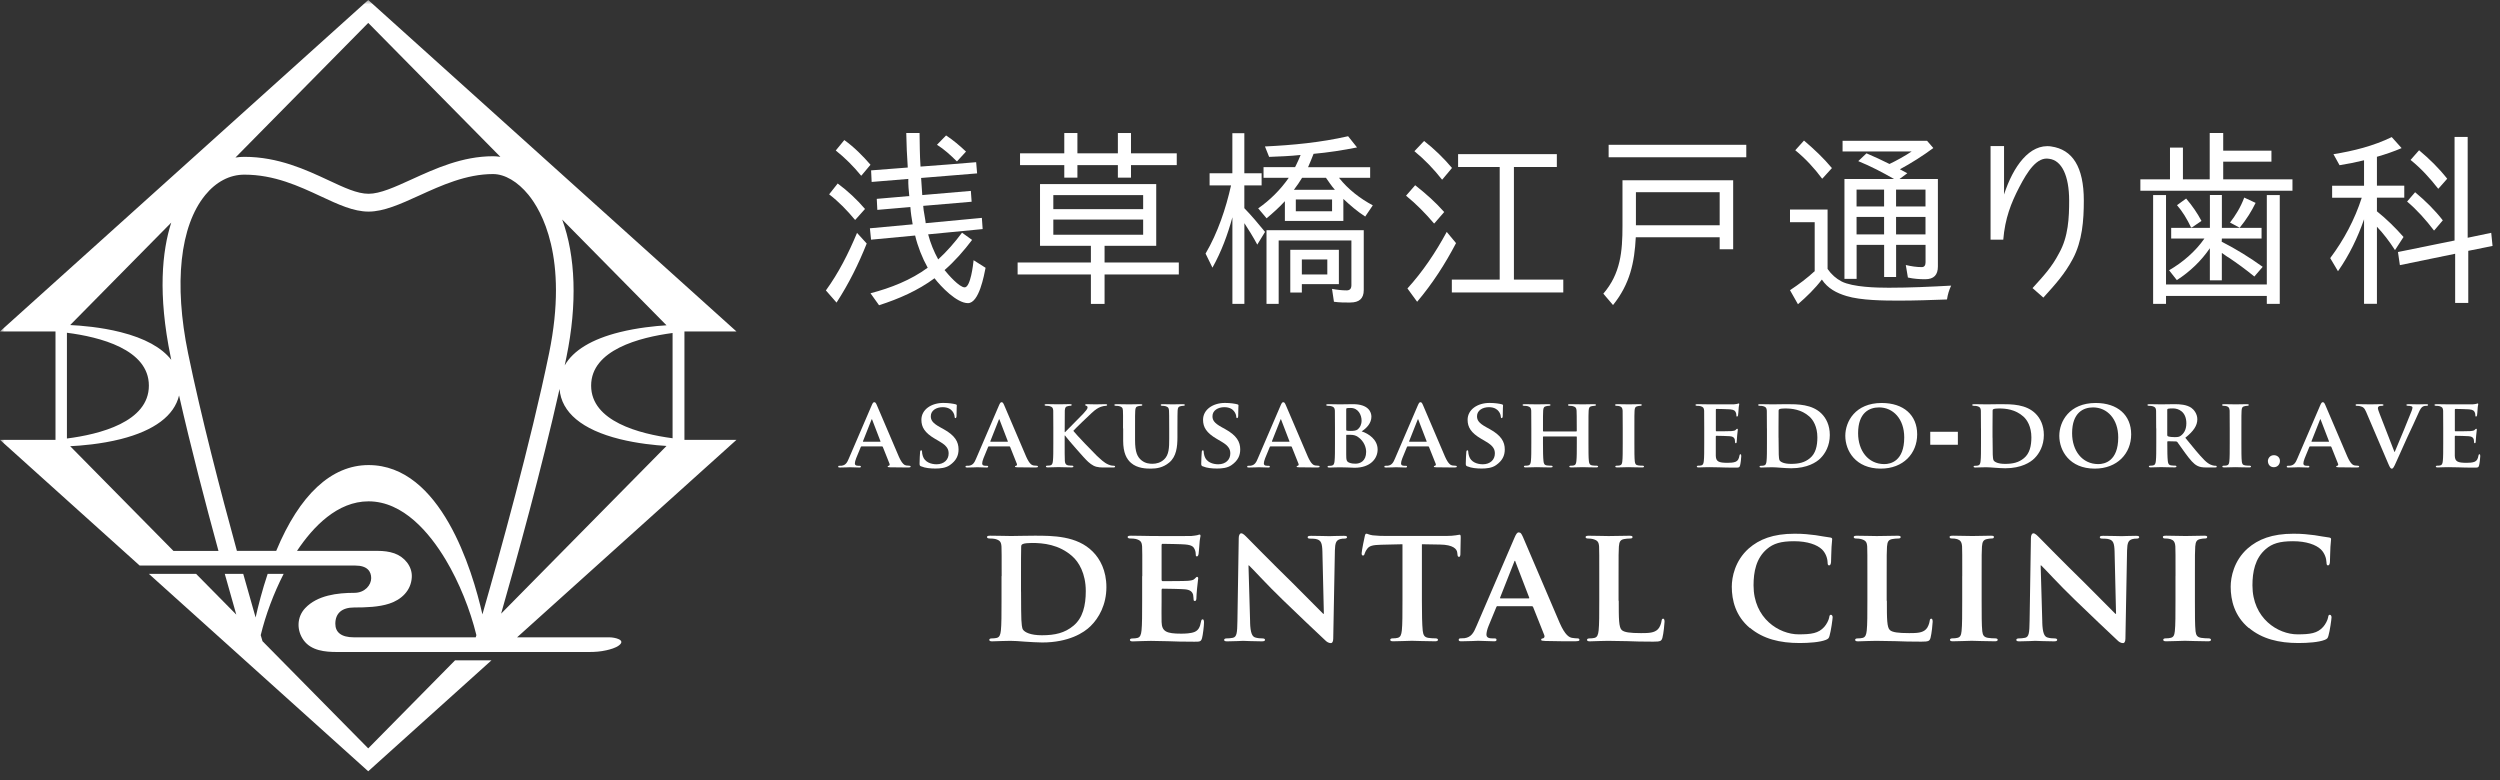 <svg width="282" height="88" viewBox="0 0 282 88" fill="none" xmlns="http://www.w3.org/2000/svg">
<rect x="0" y="0" width="282" height="88" fill="#333333" stroke="none"/>
<mask id="mask0_8819_2488" style="mask-type:alpha" maskUnits="userSpaceOnUse" x="0" y="0" width="282" height="88">
<rect width="282" height="88" fill="#D9D9D9"/>
</mask>
<g mask="url(#mask0_8819_2488)">
<path d="M96.672 26.268L97.765 27.469C96.842 29.785 95.754 31.986 94.362 34.132L93.16 32.76C94.594 30.79 95.708 28.583 96.672 26.273V26.268ZM93.526 21.92L94.491 20.698C95.625 21.534 96.651 22.498 97.574 23.571L96.481 24.793H96.44C95.563 23.741 94.62 22.756 93.526 21.92ZM94.274 16.975L95.238 15.799C96.373 16.614 97.317 17.578 98.193 18.584L97.167 19.806H97.126C96.27 18.754 95.326 17.816 94.279 16.98L94.274 16.975ZM105.82 29.269C106.805 28.372 107.682 27.361 108.517 26.247L109.652 27.062C108.728 28.284 107.702 29.46 106.547 30.465C106.975 31.002 108.218 32.414 108.816 32.414C109.481 32.414 109.78 29.8 109.822 29.351L111.173 30.207C111.003 31.043 110.446 34.194 109.182 34.194C107.919 34.194 106.14 32.332 105.413 31.388C103.525 32.781 101.406 33.704 99.157 34.431L98.193 33.08C100.483 32.481 102.736 31.6 104.66 30.187H104.639C104.02 29.073 103.525 27.809 103.226 26.567L98.255 27.036L98.126 25.752L102.989 25.303H102.948C102.839 24.659 102.731 23.999 102.69 23.354L98.962 23.674L98.9 22.431L102.607 22.111H102.566C102.504 21.492 102.437 20.827 102.458 20.183L98.322 20.523L98.26 19.218L102.396 18.898C102.308 17.594 102.246 16.305 102.226 15H103.726C103.747 16.263 103.747 17.527 103.835 18.79C105.933 18.641 108.012 18.471 110.11 18.295L110.219 19.559L103.902 20.074L104.031 22.003L109.512 21.534L109.6 22.756L104.098 23.225H104.139C104.16 23.545 104.201 23.844 104.268 24.189C104.309 24.509 104.397 24.855 104.417 25.174L110.755 24.576L110.843 25.84L104.675 26.438H104.696C104.954 27.423 105.34 28.366 105.83 29.264L105.82 29.269ZM105.691 16.33L106.717 15.278C107.511 15.794 108.259 16.434 108.966 17.099L107.96 18.192H107.919C107.233 17.506 106.506 16.841 105.691 16.33Z" fill="white"/>
<path d="M124.595 30.96V34.281H123.053V30.96H114.787V29.609H123.053V27.727H117.314V20.765H130.422V27.727H124.595V29.609H132.97V30.96H124.595ZM126.096 17.295V15.005H127.576V17.295H132.738V18.625H127.576V20.038H126.096V18.625H121.532V20.038H120.052V18.625H115.06V17.295H120.052V15.005H121.532V17.295H126.096ZM118.815 22.008V23.591H128.948V22.008H118.815ZM118.815 24.767V26.479H128.948V24.767H118.815Z" fill="white"/>
<path d="M136.762 30.187L135.988 28.604C137.36 26.267 138.278 23.529 138.861 20.915H136.442V19.543H139.01V15.026H140.361V19.543H142.31V20.915H140.361V23.483C141.197 24.339 141.944 25.241 142.697 26.159L141.821 27.593C141.351 26.716 140.856 25.922 140.366 25.174V34.276H139.015V24.509C138.479 26.479 137.773 28.387 136.767 30.187H136.762ZM142.867 24.617L141.924 23.503C143.254 22.58 144.451 21.384 145.374 20.054H142.527V18.852H146.085L146.194 18.636C146.384 18.249 146.56 17.862 146.709 17.48C145.533 17.609 144.332 17.651 143.156 17.697L142.687 16.521C145.838 16.372 148.963 16.073 152.067 15.366L153.073 16.63C151.464 16.949 149.819 17.207 148.127 17.357H148.169C147.978 17.872 147.761 18.362 147.55 18.857H154.553V20.059H151.041C152.067 21.363 153.418 22.395 154.852 23.163L153.996 24.427C153.098 23.849 152.304 23.163 151.531 22.436V24.922H144.935V22.694C144.291 23.4 143.584 24.024 142.878 24.622L142.867 24.617ZM152.33 34.127C151.711 34.127 151.087 34.127 150.469 34.039L150.252 32.585C150.829 32.693 151.386 32.755 151.902 32.755C152.289 32.755 152.438 32.538 152.438 32.157V27.123H144.234V34.276H142.862V25.963H153.831V32.729C153.831 33.693 153.294 34.121 152.33 34.121V34.127ZM145.544 32.992V28.175H151.025V32.053H146.848V32.997H145.544V32.992ZM149.571 20.059H146.874C146.637 20.466 146.276 20.982 145.951 21.41H150.577C150.211 21.003 149.891 20.513 149.571 20.059ZM150.257 23.828V22.498H146.168V23.828H150.257ZM149.721 29.269H146.848V30.96H149.721V29.269Z" fill="white"/>
<path d="M158.605 22.07L159.631 20.894C160.807 21.817 161.9 22.782 162.906 23.916L161.792 25.2H161.75C160.786 24.066 159.76 23.014 158.6 22.075L158.605 22.07ZM163.189 26.159L164.241 27.423C163.019 29.759 161.606 31.966 159.853 34.039L158.759 32.538C160.492 30.63 161.931 28.49 163.194 26.154L163.189 26.159ZM159.543 17.058L160.637 15.902C161.792 16.805 162.844 17.831 163.787 18.945L162.694 20.25H162.653C161.73 19.074 160.704 18.001 159.548 17.058H159.543ZM163.767 31.538H169.166V18.837H164.473V17.383H175.612V18.837H170.77V31.538H176.339V32.992H163.767V31.538Z" fill="white"/>
<path d="M184.517 26.763C184.367 29.609 183.872 32.012 181.949 34.41L180.855 33.126C182.805 30.857 183.016 28.372 183.016 25.479V20.337H195.501V28.114H193.979V26.763H184.512H184.517ZM181.454 16.33H196.981V17.743H181.454V16.33ZM193.979 21.683H184.532V25.412H193.979V21.683Z" fill="white"/>
<path d="M207.729 31.749C209.013 32.394 211.669 32.456 213.04 32.456C215.376 32.456 217.733 32.347 220.09 32.218C219.853 32.714 219.703 33.224 219.62 33.781C217.821 33.843 216.021 33.91 214.201 33.91C212.509 33.91 209.915 33.889 208.291 33.394C207.157 33.054 206.172 32.538 205.506 31.533C204.733 32.559 203.774 33.482 202.809 34.317L201.912 32.734C202.918 32.069 203.861 31.363 204.717 30.568H204.697V25.066H201.912V23.633H206.151V30.336C206.579 30.96 207.115 31.43 207.734 31.749H207.729ZM202.505 16.949L203.49 15.856C204.625 16.82 205.697 17.826 206.641 18.96L205.568 20.141H205.527C204.65 18.96 203.665 17.893 202.505 16.949ZM209.616 18.172L210.539 17.295C211.416 17.661 212.272 18.068 213.133 18.496C213.907 18.13 214.912 17.573 215.639 17.083H207.842V15.882H217.372L218.079 16.697C216.903 17.573 215.614 18.388 214.309 19.095C214.587 19.244 214.887 19.394 215.144 19.543L214.268 20.188H218.594V30.063C218.594 31.007 218.146 31.497 217.161 31.497C216.542 31.497 215.877 31.455 215.211 31.306L214.974 29.893C215.598 30.042 216.196 30.13 216.774 30.13C217.094 30.13 217.202 29.893 217.202 29.573V27.624H213.881V31.244H212.53V27.624H209.426V31.455H208.054V20.188H213.644C212.339 19.44 211.029 18.754 209.616 18.177V18.172ZM209.42 21.384V23.292H212.525V21.384H209.42ZM209.42 24.468V26.438H212.525V24.468H209.42ZM217.197 23.292V21.384H213.876V23.292H217.197ZM217.197 26.438V24.468H213.876V26.438H217.197Z" fill="white"/>
<path d="M231.373 16.521C233.771 16.862 235.055 18.811 235.055 22.627C235.055 24.855 234.885 27.191 233.812 29.202C232.889 30.934 231.842 32.074 230.491 33.569L229.269 32.497C230.512 31.125 231.43 30.161 232.265 28.557C233.317 26.695 233.4 24.53 233.4 22.627C233.4 19.822 232.564 18.089 231.151 17.913C229.78 17.656 228.712 19.306 227.768 21.126C226.845 22.905 226.165 24.638 225.969 27.036H224.535V16.475H226.056V21.936C227.083 18.785 228.929 16.176 231.368 16.516L231.373 16.521Z" fill="white"/>
<path d="M250.773 20.229H258.59V21.513H241.434V20.229H244.775V16.65H246.235V20.229H249.256V15.005H250.778V16.996H256.218V18.238H250.778V20.229H250.773ZM257.157 34.276H255.697V33.379H244.327V34.276H242.872V22.003H244.327V32.09H255.697V22.003H257.157V34.276ZM245.549 31.6L244.672 30.486C246.193 29.609 247.647 28.366 248.658 26.907H244.909V25.705H249.277V21.998H250.628V25.705H255.104V26.907H250.628L250.607 27.253H250.587C252.258 28.108 253.779 29.052 255.233 30.099L254.289 31.192C253.325 30.398 252.32 29.671 251.396 29.052C251.288 28.99 251.139 28.903 251.03 28.815L250.664 28.557H250.685C250.685 28.557 250.664 28.537 250.644 28.537C250.623 28.537 250.664 28.557 250.623 28.537V31.62H249.272V28C248.308 29.413 247.044 30.635 245.544 31.6H245.549ZM245.569 23.142L246.596 22.395C247.343 23.271 247.88 24.086 248.328 24.922L247.256 25.649H247.147C246.699 24.705 246.183 23.849 245.564 23.142H245.569ZM253.15 22.287L254.434 22.885C253.985 23.808 253.408 24.746 252.634 25.69L251.561 25.112H251.541C252.185 24.277 252.742 23.38 253.15 22.287Z" fill="white"/>
<path d="M263.724 30.594L262.848 29.114C264.39 27.057 265.612 24.767 266.406 22.302H263.064V20.951H266.664V18.079C265.808 18.295 264.864 18.486 263.9 18.636L263.214 17.393C265.483 17.027 267.71 16.47 269.789 15.464L270.903 16.707C270.005 17.094 269.062 17.413 268.097 17.692H268.118V20.946H271.202V22.297H268.118V23.818H268.097C269.19 24.695 270.196 25.68 271.119 26.732L270.155 28.212C269.51 27.206 268.85 26.35 268.118 25.577V34.271H266.664V24.741C265.957 26.778 265.013 28.748 263.729 30.589L263.724 30.594ZM278.421 28.305V34.173H276.941V28.624L270.707 29.908L270.49 28.428L276.895 27.124H276.874V15.449H278.354V26.819L281.01 26.262L281.159 27.742L278.395 28.299H278.416L278.421 28.305ZM271.521 22.735L272.424 21.683C273.579 22.648 274.631 23.674 275.549 24.855L274.584 25.989H274.543C273.646 24.808 272.661 23.7 271.521 22.735ZM271.908 18.043L272.872 16.949C274.048 17.934 275.1 18.96 276.044 20.162L275.059 21.276H275.018C274.095 20.095 273.089 18.986 271.913 18.043H271.908Z" fill="white"/>
<path d="M97.182 50.36C97.125 50.36 97.115 50.37 97.094 50.427L96.573 51.696C96.475 51.928 96.429 52.165 96.429 52.273C96.429 52.438 96.517 52.541 96.816 52.541H96.96C97.084 52.541 97.105 52.588 97.105 52.639C97.105 52.717 97.048 52.737 96.95 52.737C96.63 52.737 96.171 52.706 95.862 52.706C95.764 52.706 95.238 52.737 94.727 52.737C94.604 52.737 94.547 52.717 94.547 52.639C94.547 52.583 94.578 52.541 94.66 52.541C94.748 52.541 94.861 52.531 94.949 52.531C95.393 52.464 95.563 52.175 95.759 51.696L98.317 45.745C98.43 45.477 98.507 45.368 98.605 45.368C98.75 45.368 98.796 45.456 98.894 45.667C99.126 46.188 100.761 50.061 101.385 51.495C101.761 52.35 102.04 52.474 102.22 52.505C102.365 52.526 102.478 52.536 102.586 52.536C102.674 52.536 102.72 52.567 102.72 52.634C102.72 52.712 102.664 52.732 102.298 52.732C101.952 52.732 101.24 52.732 100.42 52.712C100.24 52.701 100.132 52.701 100.132 52.634C100.132 52.577 100.152 52.547 100.255 52.536C100.322 52.526 100.39 52.438 100.343 52.325L99.585 50.422C99.564 50.365 99.528 50.355 99.487 50.355H97.187L97.182 50.36ZM99.27 49.834C99.317 49.834 99.327 49.813 99.317 49.777L98.394 47.374C98.383 47.338 98.373 47.287 98.347 47.287C98.317 47.287 98.301 47.343 98.291 47.374L97.347 49.762C97.326 49.808 97.347 49.829 97.378 49.829H99.27V49.834Z" fill="white"/>
<path d="M103.917 52.614C103.763 52.547 103.727 52.505 103.727 52.294C103.727 51.783 103.773 51.195 103.783 51.035C103.783 50.891 103.83 50.793 103.907 50.793C103.995 50.793 104.005 50.881 104.005 50.948C104.005 51.072 104.036 51.268 104.093 51.438C104.304 52.139 105.036 52.371 105.65 52.371C106.496 52.371 107.006 51.835 107.006 51.17C107.006 50.757 106.908 50.344 106.037 49.834L105.47 49.499C104.314 48.823 103.933 48.189 103.933 47.354C103.933 46.199 105.047 45.451 106.403 45.451C107.037 45.451 107.537 45.538 107.795 45.605C107.883 45.626 107.929 45.662 107.929 45.729C107.929 45.853 107.898 46.116 107.898 46.864C107.898 47.065 107.852 47.163 107.775 47.163C107.708 47.163 107.677 47.106 107.677 46.998C107.677 46.91 107.63 46.621 107.419 46.374C107.274 46.193 106.965 45.93 106.331 45.93C105.629 45.93 104.995 46.297 104.995 46.941C104.995 47.364 105.15 47.699 106.032 48.184L106.434 48.406C107.723 49.117 108.125 49.839 108.125 50.695C108.125 51.397 107.857 51.964 107.146 52.464C106.676 52.799 106.032 52.851 105.511 52.851C104.944 52.851 104.345 52.794 103.923 52.608L103.917 52.614Z" fill="white"/>
<path d="M111.543 50.36C111.487 50.36 111.476 50.37 111.456 50.427L110.935 51.696C110.837 51.928 110.79 52.165 110.79 52.273C110.79 52.438 110.878 52.541 111.177 52.541H111.322C111.445 52.541 111.466 52.588 111.466 52.639C111.466 52.717 111.409 52.737 111.311 52.737C110.992 52.737 110.533 52.706 110.223 52.706C110.125 52.706 109.599 52.737 109.089 52.737C108.965 52.737 108.908 52.717 108.908 52.639C108.908 52.583 108.939 52.541 109.022 52.541C109.109 52.541 109.223 52.531 109.31 52.531C109.754 52.464 109.924 52.175 110.12 51.696L112.678 45.745C112.791 45.477 112.869 45.368 112.967 45.368C113.111 45.368 113.157 45.456 113.255 45.667C113.487 46.188 115.122 50.061 115.746 51.495C116.123 52.35 116.401 52.474 116.581 52.505C116.726 52.526 116.839 52.536 116.948 52.536C117.035 52.536 117.082 52.567 117.082 52.634C117.082 52.712 117.025 52.732 116.659 52.732C116.313 52.732 115.602 52.732 114.782 52.712C114.601 52.701 114.493 52.701 114.493 52.634C114.493 52.577 114.514 52.547 114.617 52.536C114.684 52.526 114.751 52.438 114.704 52.325L113.946 50.422C113.926 50.365 113.89 50.355 113.848 50.355H111.548L111.543 50.36ZM113.637 49.834C113.683 49.834 113.694 49.813 113.683 49.777L112.76 47.374C112.75 47.338 112.74 47.287 112.714 47.287C112.683 47.287 112.667 47.343 112.657 47.374L111.713 49.762C111.693 49.808 111.713 49.829 111.744 49.829H113.637V49.834Z" fill="white"/>
<path d="M120.094 48.746H120.14C120.476 48.39 121.899 46.987 122.188 46.668C122.466 46.358 122.677 46.131 122.677 45.966C122.677 45.868 122.631 45.801 122.543 45.776C122.456 45.75 122.409 45.729 122.409 45.678C122.409 45.611 122.466 45.59 122.564 45.59C122.775 45.59 123.307 45.611 123.575 45.611C123.874 45.611 124.42 45.59 124.72 45.59C124.818 45.59 124.885 45.611 124.885 45.678C124.885 45.745 124.828 45.776 124.74 45.776C124.596 45.776 124.353 45.822 124.173 45.889C123.864 46.002 123.549 46.199 123.136 46.59C122.827 46.879 121.368 48.256 121.069 48.602C121.414 49.045 123.338 51.046 123.714 51.402C124.147 51.788 124.524 52.201 125.05 52.412C125.338 52.536 125.539 52.536 125.648 52.536C125.725 52.536 125.782 52.583 125.782 52.634C125.782 52.701 125.725 52.732 125.55 52.732H124.694C124.405 52.732 124.224 52.732 124.018 52.712C123.497 52.665 123.172 52.469 122.75 52.098C122.327 51.732 120.45 49.55 120.238 49.262L120.14 49.127H120.094V49.984C120.094 50.85 120.094 51.598 120.115 52.005C120.135 52.273 120.228 52.449 120.47 52.495C120.604 52.516 120.826 52.526 120.95 52.526C121.027 52.526 121.084 52.583 121.084 52.624C121.084 52.691 121.007 52.722 120.893 52.722C120.347 52.722 119.645 52.691 119.403 52.691C119.181 52.691 118.557 52.722 118.17 52.722C118.047 52.722 117.98 52.691 117.98 52.624C117.98 52.577 118.011 52.526 118.134 52.526C118.279 52.526 118.392 52.516 118.48 52.495C118.681 52.449 118.738 52.273 118.769 51.995C118.815 51.593 118.815 50.85 118.815 49.984V48.318C118.815 46.884 118.815 46.616 118.805 46.317C118.784 45.997 118.691 45.894 118.382 45.807C118.305 45.786 118.139 45.77 117.995 45.77C117.897 45.77 117.83 45.739 117.83 45.672C117.83 45.605 117.907 45.585 118.052 45.585C118.562 45.585 119.186 45.605 119.418 45.605C119.65 45.605 120.352 45.585 120.677 45.585C120.821 45.585 120.888 45.605 120.888 45.672C120.888 45.739 120.831 45.77 120.754 45.77C120.656 45.77 120.599 45.781 120.476 45.807C120.207 45.853 120.13 45.982 120.109 46.317C120.099 46.616 120.099 46.884 120.099 48.318V48.741L120.094 48.746Z" fill="white"/>
<path d="M126.678 48.323C126.678 46.889 126.688 46.621 126.667 46.322C126.647 45.987 126.554 45.899 126.245 45.812C126.167 45.791 126.002 45.776 125.868 45.776C125.755 45.776 125.703 45.745 125.703 45.678C125.703 45.611 125.77 45.59 125.915 45.59C126.435 45.59 127.095 45.611 127.384 45.611C127.627 45.611 128.287 45.59 128.642 45.59C128.787 45.59 128.854 45.611 128.854 45.678C128.854 45.745 128.797 45.776 128.699 45.776C128.586 45.776 128.534 45.786 128.41 45.812C128.153 45.858 128.075 45.987 128.055 46.322C128.034 46.621 128.034 46.889 128.034 48.323V49.648C128.034 51.025 128.302 51.562 128.777 51.938C129.21 52.283 129.679 52.314 130.009 52.314C130.432 52.314 130.932 52.191 131.319 51.814C131.865 51.304 131.886 50.479 131.886 49.514V48.323C131.886 46.889 131.876 46.621 131.865 46.322C131.845 46.003 131.767 45.899 131.453 45.812C131.376 45.791 131.211 45.776 131.097 45.776C130.984 45.776 130.932 45.745 130.932 45.678C130.932 45.611 130.999 45.59 131.133 45.59C131.633 45.59 132.288 45.611 132.299 45.611C132.412 45.611 133.067 45.59 133.443 45.59C133.578 45.59 133.645 45.611 133.645 45.678C133.645 45.745 133.588 45.776 133.48 45.776C133.371 45.776 133.315 45.786 133.191 45.812C132.923 45.858 132.856 45.987 132.835 46.322C132.825 46.621 132.814 46.889 132.814 48.323V49.334C132.814 50.391 132.701 51.505 131.881 52.18C131.19 52.758 130.447 52.861 129.813 52.861C129.303 52.861 128.292 52.84 127.58 52.217C127.08 51.783 126.693 51.082 126.693 49.715V48.323H126.678Z" fill="white"/>
<path d="M135.689 52.614C135.534 52.547 135.498 52.505 135.498 52.294C135.498 51.783 135.544 51.195 135.555 51.035C135.555 50.891 135.601 50.793 135.679 50.793C135.766 50.793 135.777 50.881 135.777 50.948C135.777 51.072 135.807 51.268 135.864 51.438C136.076 52.139 136.808 52.371 137.422 52.371C138.267 52.371 138.778 51.835 138.778 51.17C138.778 50.757 138.68 50.344 137.808 49.834L137.241 49.499C136.086 48.823 135.704 48.189 135.704 47.354C135.704 46.199 136.818 45.451 138.174 45.451C138.809 45.451 139.309 45.538 139.567 45.605C139.654 45.626 139.701 45.662 139.701 45.729C139.701 45.853 139.67 46.116 139.67 46.864C139.67 47.065 139.623 47.163 139.546 47.163C139.479 47.163 139.448 47.106 139.448 46.998C139.448 46.91 139.402 46.621 139.19 46.374C139.046 46.193 138.737 45.93 138.102 45.93C137.401 45.93 136.767 46.297 136.767 46.941C136.767 47.364 136.921 47.699 137.803 48.184L138.205 48.406C139.495 49.117 139.897 49.839 139.897 50.695C139.897 51.397 139.629 51.964 138.917 52.464C138.448 52.799 137.803 52.851 137.282 52.851C136.715 52.851 136.117 52.794 135.694 52.608L135.689 52.614Z" fill="white"/>
<path d="M143.315 50.36C143.258 50.36 143.248 50.37 143.227 50.427L142.706 51.696C142.608 51.928 142.562 52.165 142.562 52.273C142.562 52.438 142.65 52.541 142.949 52.541H143.093C143.217 52.541 143.237 52.588 143.237 52.639C143.237 52.717 143.181 52.737 143.083 52.737C142.763 52.737 142.304 52.706 141.995 52.706C141.897 52.706 141.371 52.737 140.86 52.737C140.736 52.737 140.68 52.717 140.68 52.639C140.68 52.583 140.711 52.541 140.793 52.541C140.881 52.541 140.994 52.531 141.082 52.531C141.525 52.464 141.696 52.175 141.892 51.696L144.449 45.745C144.563 45.477 144.64 45.368 144.738 45.368C144.882 45.368 144.929 45.456 145.027 45.667C145.259 46.188 146.894 50.061 147.518 51.495C147.894 52.35 148.172 52.474 148.353 52.505C148.497 52.526 148.611 52.536 148.719 52.536C148.807 52.536 148.853 52.567 148.853 52.634C148.853 52.712 148.796 52.732 148.43 52.732C148.085 52.732 147.373 52.732 146.553 52.712C146.373 52.701 146.264 52.701 146.264 52.634C146.264 52.577 146.285 52.547 146.388 52.536C146.455 52.526 146.522 52.438 146.476 52.325L145.718 50.422C145.697 50.365 145.661 50.355 145.62 50.355H143.32L143.315 50.36ZM145.403 49.834C145.45 49.834 145.46 49.813 145.45 49.777L144.527 47.374C144.516 47.338 144.506 47.287 144.48 47.287C144.449 47.287 144.434 47.343 144.424 47.374L143.48 49.762C143.459 49.808 143.48 49.829 143.511 49.829H145.403V49.834Z" fill="white"/>
<path d="M150.585 48.323C150.585 46.889 150.585 46.621 150.574 46.322C150.554 46.003 150.461 45.899 150.151 45.812C150.074 45.791 149.909 45.776 149.765 45.776C149.667 45.776 149.6 45.745 149.6 45.678C149.6 45.611 149.677 45.59 149.821 45.59C150.332 45.59 150.956 45.611 151.147 45.611C151.637 45.611 152.281 45.59 152.616 45.59C154.385 45.59 154.695 46.503 154.695 47.003C154.695 47.735 154.148 48.303 153.596 48.658C154.395 48.916 155.396 49.592 155.396 50.706C155.396 51.716 154.597 52.763 152.792 52.763C152.678 52.763 152.348 52.753 152.013 52.732C151.678 52.722 151.332 52.712 151.178 52.712C151.064 52.712 150.853 52.722 150.621 52.722C150.389 52.732 150.141 52.742 149.94 52.742C149.816 52.742 149.749 52.712 149.749 52.645C149.749 52.598 149.78 52.547 149.904 52.547C150.048 52.547 150.162 52.536 150.249 52.516C150.45 52.469 150.507 52.294 150.538 52.015C150.585 51.613 150.585 50.871 150.585 50.004V48.339V48.323ZM151.853 48.478C151.853 48.555 151.884 48.566 151.92 48.576C152.008 48.596 152.152 48.607 152.374 48.607C152.694 48.607 152.972 48.576 153.142 48.442C153.4 48.241 153.586 47.895 153.586 47.441C153.586 46.807 153.209 46.018 152.364 46.018C152.23 46.018 152.044 46.018 151.941 46.039C151.874 46.049 151.853 46.095 151.853 46.193V48.473V48.478ZM151.853 51.257C151.853 51.881 151.884 52.067 152.199 52.191C152.456 52.289 152.678 52.304 152.9 52.304C153.421 52.304 154.101 52.015 154.101 50.968C154.101 50.535 153.911 49.788 153.178 49.287C152.977 49.143 152.709 49.045 152.333 49.045H151.91C151.879 49.045 151.853 49.055 151.853 49.112V51.257Z" fill="white"/>
<path d="M158.789 50.36C158.733 50.36 158.722 50.37 158.702 50.427L158.181 51.696C158.083 51.928 158.037 52.165 158.037 52.273C158.037 52.438 158.124 52.541 158.423 52.541H158.568C158.691 52.541 158.712 52.588 158.712 52.639C158.712 52.717 158.655 52.737 158.557 52.737C158.238 52.737 157.779 52.706 157.469 52.706C157.371 52.706 156.845 52.737 156.335 52.737C156.211 52.737 156.154 52.717 156.154 52.639C156.154 52.583 156.185 52.541 156.268 52.541C156.355 52.541 156.469 52.531 156.557 52.531C157 52.464 157.17 52.175 157.366 51.696L159.924 45.745C160.037 45.477 160.115 45.368 160.213 45.368C160.357 45.368 160.403 45.456 160.501 45.667C160.734 46.188 162.368 50.061 162.992 51.495C163.369 52.35 163.647 52.474 163.828 52.505C163.972 52.526 164.085 52.536 164.194 52.536C164.281 52.536 164.328 52.567 164.328 52.634C164.328 52.712 164.271 52.732 163.905 52.732C163.559 52.732 162.848 52.732 162.028 52.712C161.847 52.701 161.739 52.701 161.739 52.634C161.739 52.577 161.76 52.547 161.863 52.536C161.93 52.526 161.997 52.438 161.951 52.325L161.192 50.422C161.172 50.365 161.136 50.355 161.094 50.355H158.795L158.789 50.36ZM160.878 49.834C160.924 49.834 160.935 49.813 160.924 49.777L160.001 47.374C159.991 47.338 159.981 47.287 159.955 47.287C159.924 47.287 159.908 47.343 159.898 47.374L158.954 49.762C158.934 49.808 158.954 49.829 158.985 49.829H160.878V49.834Z" fill="white"/>
<path d="M165.531 52.614C165.376 52.547 165.34 52.505 165.34 52.294C165.34 51.783 165.386 51.195 165.397 51.035C165.397 50.891 165.443 50.793 165.52 50.793C165.608 50.793 165.618 50.881 165.618 50.948C165.618 51.072 165.649 51.268 165.706 51.438C165.917 52.139 166.65 52.371 167.263 52.371C168.109 52.371 168.62 51.835 168.62 51.17C168.62 50.757 168.522 50.344 167.65 49.834L167.083 49.499C165.928 48.823 165.546 48.189 165.546 47.354C165.546 46.199 166.66 45.451 168.016 45.451C168.65 45.451 169.151 45.538 169.409 45.605C169.496 45.626 169.543 45.662 169.543 45.729C169.543 45.853 169.512 46.116 169.512 46.864C169.512 47.065 169.465 47.163 169.388 47.163C169.321 47.163 169.29 47.106 169.29 46.998C169.29 46.91 169.244 46.621 169.032 46.374C168.888 46.193 168.578 45.93 167.944 45.93C167.243 45.93 166.608 46.297 166.608 46.941C166.608 47.364 166.763 47.699 167.645 48.184L168.047 48.406C169.336 49.117 169.739 49.839 169.739 50.695C169.739 51.397 169.47 51.964 168.759 52.464C168.29 52.799 167.645 52.851 167.124 52.851C166.557 52.851 165.959 52.794 165.536 52.608L165.531 52.614Z" fill="white"/>
<path d="M177.802 48.669C177.802 48.669 177.859 48.658 177.859 48.602V48.401C177.859 46.967 177.849 46.621 177.838 46.322C177.818 46.003 177.725 45.899 177.415 45.812C177.338 45.791 177.173 45.776 177.039 45.776C176.925 45.776 176.874 45.745 176.874 45.678C176.874 45.611 176.941 45.59 177.085 45.59C177.606 45.59 178.297 45.611 178.555 45.611C178.787 45.611 179.432 45.59 179.813 45.59C179.958 45.59 180.025 45.611 180.025 45.678C180.025 45.745 179.958 45.776 179.844 45.776C179.767 45.776 179.679 45.786 179.555 45.812C179.298 45.858 179.22 45.987 179.2 46.322C179.179 46.621 179.179 46.889 179.179 48.323V49.989C179.179 50.855 179.179 51.603 179.225 52.01C179.256 52.278 179.313 52.454 179.612 52.5C179.746 52.521 179.958 52.531 180.112 52.531C180.21 52.531 180.267 52.588 180.267 52.629C180.267 52.696 180.19 52.727 180.066 52.727C179.432 52.727 178.787 52.696 178.519 52.696C178.297 52.696 177.606 52.727 177.23 52.727C177.096 52.727 177.018 52.696 177.018 52.629C177.018 52.583 177.065 52.531 177.173 52.531C177.328 52.531 177.441 52.521 177.529 52.5C177.73 52.454 177.787 52.278 177.818 52C177.864 51.598 177.864 50.876 177.864 50.009V49.287C177.864 49.257 177.833 49.231 177.807 49.231H174.115C174.084 49.231 174.048 49.241 174.048 49.287V50.009C174.048 50.876 174.058 51.598 174.105 52.01C174.136 52.278 174.192 52.454 174.481 52.5C174.615 52.521 174.837 52.531 174.981 52.531C175.095 52.531 175.136 52.588 175.136 52.629C175.136 52.696 175.059 52.727 174.935 52.727C174.301 52.727 173.625 52.696 173.347 52.696C173.125 52.696 172.48 52.727 172.088 52.727C171.965 52.727 171.898 52.696 171.898 52.629C171.898 52.583 171.929 52.531 172.052 52.531C172.197 52.531 172.31 52.521 172.398 52.5C172.599 52.454 172.656 52.278 172.687 52C172.733 51.598 172.733 50.855 172.733 49.989V48.323C172.733 46.889 172.733 46.621 172.723 46.322C172.702 46.003 172.609 45.899 172.3 45.812C172.222 45.791 172.057 45.776 171.913 45.776C171.815 45.776 171.748 45.745 171.748 45.678C171.748 45.611 171.825 45.59 171.959 45.59C172.48 45.59 173.125 45.611 173.393 45.611C173.625 45.611 174.306 45.59 174.693 45.59C174.827 45.59 174.894 45.611 174.894 45.678C174.894 45.745 174.837 45.776 174.713 45.776C174.636 45.776 174.548 45.786 174.435 45.812C174.167 45.858 174.089 45.987 174.069 46.322C174.048 46.621 174.048 46.967 174.048 48.401V48.602C174.048 48.658 174.079 48.669 174.115 48.669H177.807H177.802Z" fill="white"/>
<path d="M183.044 48.323C183.044 46.889 183.044 46.621 183.033 46.322C183.013 46.003 182.909 45.889 182.698 45.822C182.59 45.786 182.466 45.776 182.342 45.776C182.244 45.776 182.188 45.755 182.188 45.667C182.188 45.611 182.265 45.59 182.42 45.59C182.786 45.59 183.456 45.611 183.729 45.611C183.972 45.611 184.606 45.59 184.988 45.59C185.111 45.59 185.189 45.611 185.189 45.667C185.189 45.755 185.132 45.776 185.034 45.776C184.936 45.776 184.854 45.786 184.745 45.812C184.477 45.858 184.4 45.987 184.379 46.322C184.359 46.621 184.359 46.889 184.359 48.323V49.989C184.359 50.901 184.359 51.654 184.405 52.057C184.441 52.314 184.503 52.459 184.792 52.5C184.926 52.521 185.147 52.531 185.292 52.531C185.4 52.531 185.447 52.588 185.447 52.629C185.447 52.696 185.369 52.727 185.256 52.727C184.611 52.727 183.946 52.696 183.678 52.696C183.456 52.696 182.791 52.727 182.399 52.727C182.275 52.727 182.208 52.696 182.208 52.629C182.208 52.583 182.239 52.531 182.363 52.531C182.507 52.531 182.621 52.521 182.708 52.5C182.909 52.454 182.966 52.32 182.997 52.046C183.044 51.66 183.044 50.901 183.044 49.989V48.323Z" fill="white"/>
<path d="M192.237 48.323C192.237 46.889 192.237 46.621 192.227 46.322C192.206 46.002 192.113 45.899 191.804 45.812C191.726 45.791 191.561 45.776 191.417 45.776C191.319 45.776 191.252 45.745 191.252 45.678C191.252 45.611 191.329 45.59 191.474 45.59C191.984 45.59 192.608 45.611 192.887 45.611C193.196 45.611 195.367 45.621 195.553 45.611C195.728 45.6 195.888 45.564 195.965 45.554C196.022 45.544 196.079 45.508 196.12 45.508C196.177 45.508 196.187 45.554 196.187 45.595C196.187 45.662 196.13 45.77 196.11 46.209C196.099 46.307 196.079 46.719 196.053 46.833C196.043 46.879 196.022 46.987 195.939 46.987C195.872 46.987 195.862 46.941 195.862 46.864C195.862 46.797 195.852 46.632 195.795 46.518C195.718 46.353 195.64 46.219 195.15 46.173C194.985 46.152 193.815 46.126 193.614 46.126C193.567 46.126 193.547 46.157 193.547 46.214V48.55C193.547 48.607 193.557 48.648 193.614 48.648C193.835 48.648 195.104 48.648 195.326 48.627C195.558 48.607 195.702 48.581 195.795 48.483C195.872 48.416 195.909 48.359 195.95 48.359C195.991 48.359 196.027 48.406 196.027 48.457C196.027 48.509 196.007 48.669 195.95 49.148C195.929 49.339 195.903 49.715 195.903 49.782C195.903 49.86 195.893 49.994 195.805 49.994C195.738 49.994 195.718 49.963 195.718 49.916C195.707 49.819 195.707 49.695 195.682 49.571C195.625 49.38 195.506 49.236 195.135 49.205C194.955 49.184 193.846 49.158 193.598 49.158C193.552 49.158 193.542 49.205 193.542 49.257V50.014C193.542 50.334 193.531 51.139 193.542 51.417C193.562 52.062 193.866 52.206 194.867 52.206C195.125 52.206 195.532 52.196 195.79 52.082C196.032 51.969 196.146 51.773 196.213 51.381C196.233 51.283 196.259 51.237 196.326 51.237C196.404 51.237 196.414 51.36 196.414 51.458C196.414 51.67 196.337 52.314 196.28 52.505C196.213 52.748 196.125 52.748 195.759 52.748C195.027 52.748 194.434 52.737 193.959 52.717C193.48 52.706 193.114 52.696 192.825 52.696C192.716 52.696 192.505 52.706 192.268 52.706C192.036 52.717 191.788 52.727 191.592 52.727C191.469 52.727 191.402 52.696 191.402 52.629C191.402 52.583 191.438 52.531 191.556 52.531C191.701 52.531 191.814 52.521 191.902 52.5C192.103 52.454 192.16 52.278 192.19 52C192.237 51.598 192.237 50.855 192.237 49.989V48.323Z" fill="white"/>
<path d="M199.307 48.323C199.307 46.889 199.307 46.621 199.297 46.322C199.276 46.003 199.183 45.899 198.874 45.812C198.797 45.791 198.632 45.776 198.487 45.776C198.389 45.776 198.322 45.745 198.322 45.678C198.322 45.611 198.4 45.59 198.544 45.59C199.055 45.59 199.678 45.611 199.957 45.611C200.256 45.611 200.957 45.59 201.545 45.59C202.767 45.59 204.412 45.59 205.48 46.668C205.97 47.158 206.403 47.947 206.403 49.071C206.403 50.262 205.892 51.159 205.335 51.706C204.892 52.149 203.855 52.82 202.056 52.82C201.7 52.82 201.277 52.789 200.89 52.763C200.504 52.732 200.148 52.706 199.9 52.706C199.792 52.706 199.581 52.717 199.343 52.717C199.111 52.727 198.864 52.737 198.668 52.737C198.544 52.737 198.477 52.706 198.477 52.639C198.477 52.593 198.513 52.541 198.632 52.541C198.776 52.541 198.89 52.531 198.977 52.51C199.178 52.464 199.235 52.289 199.266 52.01C199.312 51.608 199.312 50.865 199.312 49.999V48.333L199.307 48.323ZM200.622 49.37C200.622 50.37 200.633 51.092 200.643 51.283C200.653 51.515 200.674 51.85 200.751 51.948C200.875 52.124 201.262 52.325 202.03 52.325C202.922 52.325 203.577 52.17 204.165 51.68C204.799 51.159 205 50.314 205 49.334C205 48.132 204.521 47.354 204.088 46.977C203.185 46.178 202.118 46.075 201.354 46.075C201.153 46.075 200.834 46.095 200.751 46.142C200.663 46.173 200.627 46.219 200.627 46.333C200.617 46.652 200.617 47.431 200.617 48.179V49.37H200.622Z" fill="white"/>
<path d="M208.15 49.158C208.15 47.544 209.285 45.456 212.255 45.456C214.725 45.456 216.257 46.822 216.257 48.993C216.257 51.164 214.679 52.861 212.152 52.861C209.306 52.861 208.15 50.84 208.15 49.158ZM214.797 49.334C214.797 47.245 213.539 45.956 211.961 45.956C210.873 45.956 209.594 46.534 209.594 48.87C209.594 50.814 210.708 52.35 212.554 52.35C213.245 52.35 214.797 52.031 214.797 49.339V49.334Z" fill="white"/>
<path d="M217.732 48.705H220.847V50.169H217.732V48.705Z" fill="white"/>
<path d="M223.452 48.323C223.452 46.889 223.452 46.621 223.441 46.322C223.421 46.003 223.328 45.899 223.019 45.812C222.941 45.791 222.776 45.776 222.632 45.776C222.534 45.776 222.467 45.745 222.467 45.678C222.467 45.611 222.544 45.59 222.689 45.59C223.199 45.59 223.823 45.611 224.101 45.611C224.401 45.611 225.102 45.59 225.69 45.59C226.912 45.59 228.557 45.59 229.624 46.668C230.114 47.158 230.547 47.947 230.547 49.071C230.547 50.262 230.037 51.159 229.48 51.706C229.037 52.149 228 52.82 226.2 52.82C225.844 52.82 225.422 52.789 225.035 52.763C224.648 52.732 224.292 52.706 224.045 52.706C223.936 52.706 223.725 52.717 223.488 52.717C223.256 52.727 223.008 52.737 222.812 52.737C222.689 52.737 222.621 52.706 222.621 52.639C222.621 52.593 222.658 52.541 222.776 52.541C222.921 52.541 223.034 52.531 223.122 52.51C223.323 52.464 223.38 52.289 223.41 52.01C223.457 51.608 223.457 50.865 223.457 49.999V48.333L223.452 48.323ZM224.762 49.37C224.762 50.37 224.772 51.092 224.782 51.283C224.792 51.515 224.813 51.85 224.89 51.948C225.014 52.124 225.401 52.325 226.169 52.325C227.061 52.325 227.716 52.17 228.304 51.68C228.939 51.159 229.14 50.314 229.14 49.334C229.14 48.132 228.66 47.354 228.227 46.977C227.324 46.178 226.257 46.075 225.494 46.075C225.293 46.075 224.973 46.095 224.89 46.142C224.803 46.173 224.767 46.219 224.767 46.333C224.756 46.652 224.756 47.431 224.756 48.179V49.37H224.762Z" fill="white"/>
<path d="M232.289 49.158C232.289 47.544 233.424 45.456 236.394 45.456C238.864 45.456 240.396 46.822 240.396 48.993C240.396 51.164 238.818 52.861 236.291 52.861C233.444 52.861 232.289 50.84 232.289 49.158ZM238.936 49.334C238.936 47.245 237.678 45.956 236.1 45.956C235.012 45.956 233.733 46.534 233.733 48.87C233.733 50.814 234.847 52.35 236.693 52.35C237.384 52.35 238.936 52.031 238.936 49.339V49.334Z" fill="white"/>
<path d="M243.217 48.323C243.217 46.889 243.217 46.621 243.207 46.322C243.186 46.003 243.094 45.899 242.784 45.812C242.707 45.791 242.542 45.776 242.397 45.776C242.299 45.776 242.232 45.745 242.232 45.678C242.232 45.611 242.31 45.59 242.454 45.59C242.965 45.59 243.589 45.611 243.79 45.611C244.125 45.611 245.012 45.59 245.311 45.59C245.935 45.59 246.647 45.647 247.167 45.992C247.446 46.183 247.858 46.657 247.858 47.292C247.858 47.993 247.456 48.617 246.502 49.38C247.369 50.448 248.06 51.304 248.647 51.892C249.194 52.438 249.54 52.48 249.694 52.516C249.792 52.536 249.849 52.536 249.926 52.536C250.004 52.536 250.05 52.593 250.05 52.634C250.05 52.712 249.983 52.732 249.859 52.732H248.926C248.379 52.732 248.116 52.675 247.858 52.541C247.436 52.33 247.069 51.886 246.523 51.149C246.136 50.639 245.724 50.004 245.6 49.86C245.543 49.803 245.486 49.793 245.424 49.793L244.548 49.772C244.501 49.772 244.47 49.793 244.47 49.849V49.984C244.47 50.86 244.481 51.598 244.527 51.995C244.563 52.273 244.605 52.449 244.904 52.495C245.048 52.516 245.259 52.526 245.383 52.526C245.461 52.526 245.507 52.583 245.507 52.624C245.507 52.691 245.43 52.722 245.306 52.722C244.739 52.722 243.929 52.691 243.785 52.691C243.594 52.691 242.975 52.722 242.583 52.722C242.459 52.722 242.392 52.691 242.392 52.624C242.392 52.577 242.428 52.526 242.547 52.526C242.691 52.526 242.805 52.516 242.892 52.495C243.094 52.449 243.15 52.273 243.181 51.995C243.228 51.593 243.228 50.85 243.228 49.984V48.318L243.217 48.323ZM244.465 49.055C244.465 49.153 244.486 49.189 244.553 49.22C244.764 49.287 245.053 49.308 245.296 49.308C245.682 49.308 245.816 49.277 245.987 49.153C246.286 48.942 246.621 48.529 246.621 47.751C246.621 46.415 245.708 46.07 245.131 46.07C244.888 46.07 244.651 46.08 244.553 46.106C244.486 46.126 244.465 46.162 244.465 46.24V49.05V49.055Z" fill="white"/>
<path d="M251.514 48.323C251.514 46.889 251.514 46.621 251.504 46.322C251.483 46.003 251.38 45.889 251.169 45.822C251.055 45.786 250.937 45.776 250.813 45.776C250.715 45.776 250.658 45.755 250.658 45.667C250.658 45.611 250.736 45.59 250.89 45.59C251.256 45.59 251.922 45.611 252.2 45.611C252.442 45.611 253.077 45.59 253.458 45.59C253.582 45.59 253.659 45.611 253.659 45.667C253.659 45.755 253.603 45.776 253.505 45.776C253.407 45.776 253.329 45.786 253.216 45.812C252.948 45.858 252.87 45.987 252.85 46.322C252.829 46.621 252.829 46.889 252.829 48.323V49.989C252.829 50.901 252.829 51.654 252.876 52.057C252.907 52.314 252.974 52.459 253.262 52.5C253.396 52.521 253.618 52.531 253.763 52.531C253.876 52.531 253.917 52.588 253.917 52.629C253.917 52.696 253.84 52.727 253.726 52.727C253.082 52.727 252.417 52.696 252.149 52.696C251.927 52.696 251.256 52.727 250.87 52.727C250.746 52.727 250.679 52.696 250.679 52.629C250.679 52.583 250.715 52.531 250.834 52.531C250.978 52.531 251.091 52.521 251.179 52.5C251.38 52.454 251.437 52.32 251.468 52.046C251.514 51.66 251.514 50.901 251.514 49.989V48.323Z" fill="white"/>
<path d="M255.816 52.026C255.816 51.747 256.018 51.345 256.497 51.345C256.874 51.345 257.178 51.603 257.178 51.989C257.178 52.376 256.91 52.701 256.487 52.701C256.018 52.701 255.822 52.335 255.822 52.02L255.816 52.026Z" fill="white"/>
<path d="M260.575 50.36C260.519 50.36 260.508 50.37 260.488 50.427L259.967 51.696C259.869 51.928 259.822 52.165 259.822 52.273C259.822 52.438 259.91 52.541 260.209 52.541H260.354C260.477 52.541 260.498 52.588 260.498 52.639C260.498 52.717 260.441 52.737 260.343 52.737C260.018 52.737 259.565 52.706 259.255 52.706C259.157 52.706 258.631 52.737 258.121 52.737C257.997 52.737 257.945 52.717 257.945 52.639C257.945 52.583 257.976 52.541 258.054 52.541C258.141 52.541 258.255 52.531 258.342 52.531C258.786 52.464 258.956 52.175 259.152 51.696L261.71 45.745C261.823 45.477 261.901 45.368 261.999 45.368C262.143 45.368 262.189 45.456 262.287 45.667C262.519 46.188 264.154 50.061 264.778 51.495C265.154 52.35 265.433 52.474 265.613 52.505C265.758 52.526 265.871 52.536 265.98 52.536C266.067 52.536 266.114 52.567 266.114 52.634C266.114 52.712 266.057 52.732 265.691 52.732C265.345 52.732 264.634 52.732 263.814 52.712C263.638 52.701 263.525 52.701 263.525 52.634C263.525 52.577 263.546 52.547 263.649 52.536C263.716 52.526 263.783 52.438 263.736 52.325L262.978 50.422C262.958 50.365 262.922 50.355 262.88 50.355H260.58L260.575 50.36ZM262.664 49.834C262.71 49.834 262.72 49.813 262.71 49.777L261.787 47.374C261.777 47.338 261.766 47.287 261.741 47.287C261.71 47.287 261.694 47.343 261.684 47.374L260.74 49.762C260.72 49.808 260.74 49.829 260.776 49.829H262.669L262.664 49.834Z" fill="white"/>
<path d="M266.923 46.513C266.701 45.992 266.557 45.899 266.201 45.812C266.056 45.776 265.902 45.776 265.824 45.776C265.737 45.776 265.711 45.729 265.711 45.678C265.711 45.6 265.809 45.59 265.953 45.59C266.474 45.59 267.031 45.611 267.377 45.611C267.619 45.611 268.135 45.59 268.625 45.59C268.748 45.59 268.857 45.611 268.857 45.678C268.857 45.745 268.79 45.776 268.702 45.776C268.547 45.776 268.403 45.786 268.325 45.843C268.258 45.889 268.227 45.941 268.227 46.033C268.227 46.157 268.315 46.41 268.449 46.745L270.094 50.979H270.125C270.548 49.999 271.806 46.957 272.038 46.333C272.085 46.209 272.126 46.064 272.126 45.987C272.126 45.889 272.08 45.853 271.992 45.822C271.884 45.786 271.724 45.776 271.605 45.776C271.517 45.776 271.44 45.745 271.44 45.678C271.44 45.611 271.528 45.59 271.719 45.59C272.208 45.59 272.642 45.611 272.765 45.611C272.93 45.611 273.389 45.59 273.688 45.59C273.812 45.59 273.89 45.611 273.89 45.678C273.89 45.745 273.833 45.776 273.735 45.776C273.637 45.776 273.425 45.765 273.255 45.889C273.132 45.977 272.997 46.121 272.745 46.724C272.358 47.611 272.1 48.127 271.564 49.282C270.94 50.659 270.486 51.696 270.264 52.175C270.022 52.722 269.929 52.866 269.795 52.866C269.661 52.866 269.584 52.742 269.393 52.299L266.923 46.518V46.513Z" fill="white"/>
<path d="M275.596 48.323C275.596 46.889 275.596 46.621 275.586 46.322C275.565 46.002 275.473 45.899 275.163 45.812C275.086 45.791 274.921 45.776 274.776 45.776C274.678 45.776 274.611 45.745 274.611 45.678C274.611 45.611 274.689 45.59 274.833 45.59C275.344 45.59 275.968 45.611 276.246 45.611C276.555 45.611 278.726 45.621 278.912 45.611C279.087 45.6 279.247 45.564 279.325 45.554C279.381 45.544 279.438 45.508 279.479 45.508C279.536 45.508 279.546 45.554 279.546 45.595C279.546 45.662 279.49 45.77 279.469 46.209C279.459 46.307 279.438 46.719 279.412 46.833C279.402 46.879 279.381 46.987 279.299 46.987C279.232 46.987 279.221 46.941 279.221 46.864C279.221 46.797 279.211 46.632 279.154 46.518C279.077 46.353 279 46.219 278.51 46.173C278.345 46.152 277.174 46.126 276.973 46.126C276.927 46.126 276.906 46.157 276.906 46.214V48.55C276.906 48.607 276.916 48.648 276.973 48.648C277.195 48.648 278.463 48.648 278.685 48.627C278.917 48.607 279.062 48.581 279.154 48.483C279.232 48.416 279.268 48.359 279.309 48.359C279.35 48.359 279.386 48.406 279.386 48.457C279.386 48.509 279.366 48.669 279.309 49.148C279.289 49.339 279.263 49.715 279.263 49.782C279.263 49.86 279.252 49.994 279.165 49.994C279.098 49.994 279.077 49.963 279.077 49.916C279.067 49.819 279.067 49.695 279.041 49.571C278.984 49.38 278.866 49.236 278.494 49.205C278.314 49.184 277.205 49.158 276.958 49.158C276.911 49.158 276.901 49.205 276.901 49.257V50.014C276.901 50.334 276.891 51.139 276.901 51.417C276.922 52.062 277.226 52.206 278.226 52.206C278.484 52.206 278.891 52.196 279.149 52.082C279.392 51.969 279.505 51.773 279.572 51.381C279.593 51.283 279.619 51.237 279.686 51.237C279.763 51.237 279.773 51.36 279.773 51.458C279.773 51.67 279.696 52.314 279.639 52.505C279.572 52.748 279.484 52.748 279.118 52.748C278.386 52.748 277.793 52.737 277.319 52.717C276.839 52.706 276.473 52.696 276.184 52.696C276.076 52.696 275.864 52.706 275.627 52.706C275.395 52.717 275.148 52.727 274.952 52.727C274.828 52.727 274.761 52.696 274.761 52.629C274.761 52.583 274.797 52.531 274.916 52.531C275.06 52.531 275.173 52.521 275.261 52.5C275.462 52.454 275.519 52.278 275.55 52C275.596 51.598 275.596 50.855 275.596 49.989V48.323Z" fill="white"/>
<path d="M112.987 64.985C112.987 62.592 112.987 62.148 112.967 61.648C112.931 61.112 112.781 60.942 112.26 60.797C112.131 60.761 111.853 60.741 111.61 60.741C111.445 60.741 111.332 60.684 111.332 60.576C111.332 60.467 111.461 60.426 111.703 60.426C112.554 60.426 113.596 60.462 114.055 60.462C114.555 60.462 115.72 60.426 116.705 60.426C118.742 60.426 121.486 60.426 123.265 62.226C124.08 63.041 124.802 64.356 124.802 66.227C124.802 68.213 123.951 69.713 123.022 70.621C122.28 71.364 120.558 72.472 117.556 72.472C116.963 72.472 116.257 72.415 115.612 72.379C114.962 72.323 114.369 72.287 113.962 72.287C113.776 72.287 113.426 72.307 113.034 72.307C112.647 72.328 112.24 72.343 111.904 72.343C111.698 72.343 111.59 72.287 111.59 72.178C111.59 72.106 111.647 72.013 111.848 72.013C112.09 72.013 112.276 71.993 112.42 71.957C112.755 71.884 112.848 71.585 112.9 71.121C112.972 70.456 112.972 69.213 112.972 67.769V64.99L112.987 64.985ZM115.174 66.728C115.174 68.393 115.194 69.6 115.21 69.915C115.231 70.301 115.267 70.858 115.396 71.028C115.602 71.327 116.246 71.657 117.525 71.657C119.005 71.657 120.104 71.4 121.083 70.585C122.141 69.713 122.476 68.306 122.476 66.676C122.476 64.675 121.677 63.376 120.955 62.747C119.454 61.411 117.675 61.246 116.396 61.246C116.061 61.246 115.524 61.282 115.396 61.359C115.246 61.416 115.189 61.488 115.189 61.674C115.169 62.21 115.169 63.51 115.169 64.753V66.733L115.174 66.728Z" fill="white"/>
<path d="M128.851 64.985C128.851 62.592 128.851 62.148 128.83 61.648C128.794 61.112 128.644 60.942 128.124 60.797C127.995 60.761 127.716 60.741 127.474 60.741C127.309 60.741 127.195 60.684 127.195 60.576C127.195 60.467 127.324 60.426 127.567 60.426C128.417 60.426 129.459 60.462 129.918 60.462C130.439 60.462 134.049 60.483 134.363 60.462C134.662 60.441 134.92 60.39 135.049 60.369C135.142 60.349 135.235 60.297 135.307 60.297C135.4 60.297 135.42 60.369 135.42 60.447C135.42 60.56 135.328 60.746 135.291 61.468C135.271 61.633 135.235 62.319 135.199 62.504C135.178 62.576 135.142 62.762 135.013 62.762C134.9 62.762 134.884 62.69 134.884 62.561C134.884 62.447 134.863 62.174 134.771 61.989C134.642 61.71 134.513 61.488 133.698 61.416C133.42 61.38 131.475 61.344 131.14 61.344C131.068 61.344 131.027 61.401 131.027 61.493V65.387C131.027 65.48 131.047 65.552 131.14 65.552C131.512 65.552 133.626 65.552 133.992 65.516C134.379 65.48 134.621 65.444 134.771 65.273C134.9 65.16 134.956 65.067 135.028 65.067C135.101 65.067 135.157 65.139 135.157 65.232C135.157 65.325 135.121 65.583 135.028 66.382C134.992 66.697 134.956 67.326 134.956 67.439C134.956 67.568 134.936 67.79 134.791 67.79C134.678 67.79 134.642 67.733 134.642 67.661C134.621 67.496 134.621 67.29 134.585 67.089C134.492 66.774 134.286 66.532 133.677 66.475C133.383 66.439 131.527 66.403 131.12 66.403C131.047 66.403 131.027 66.475 131.027 66.568V67.826C131.027 68.362 131.006 69.698 131.027 70.162C131.063 71.235 131.563 71.477 133.234 71.477C133.662 71.477 134.348 71.456 134.771 71.271C135.178 71.085 135.364 70.75 135.477 70.105C135.513 69.94 135.549 69.863 135.663 69.863C135.792 69.863 135.812 70.064 135.812 70.234C135.812 70.585 135.683 71.663 135.591 71.977C135.477 72.385 135.333 72.385 134.719 72.385C133.497 72.385 132.512 72.364 131.718 72.328C130.919 72.307 130.31 72.292 129.825 72.292C129.64 72.292 129.289 72.312 128.897 72.312C128.51 72.333 128.103 72.349 127.768 72.349C127.561 72.349 127.453 72.292 127.453 72.183C127.453 72.111 127.51 72.019 127.711 72.019C127.953 72.019 128.139 71.998 128.283 71.962C128.619 71.89 128.711 71.591 128.763 71.126C128.835 70.461 128.835 69.218 128.835 67.775V64.995L128.851 64.985Z" fill="white"/>
<path d="M141.009 70.193C141.045 71.415 141.251 71.786 141.566 71.9C141.845 71.993 142.159 72.013 142.417 72.013C142.603 72.013 142.695 72.085 142.695 72.178C142.695 72.307 142.546 72.343 142.324 72.343C141.267 72.343 140.509 72.287 140.21 72.287C140.06 72.287 139.282 72.343 138.451 72.343C138.23 72.343 138.08 72.323 138.08 72.178C138.08 72.085 138.194 72.013 138.338 72.013C138.56 72.013 138.859 71.993 139.08 71.941C139.509 71.828 139.56 71.405 139.581 70.033L139.73 60.694C139.73 60.38 139.844 60.158 140.009 60.158C140.215 60.158 140.437 60.4 140.715 60.679C140.921 60.885 143.366 63.386 145.738 65.701C146.852 66.795 149.018 69.017 149.26 69.239H149.332L149.167 62.236C149.147 61.272 149.002 60.993 148.61 60.849C148.368 60.756 147.981 60.756 147.759 60.756C147.553 60.756 147.502 60.684 147.502 60.591C147.502 60.462 147.667 60.441 147.909 60.441C148.76 60.441 149.631 60.478 149.982 60.478C150.168 60.478 150.776 60.441 151.575 60.441C151.797 60.441 151.947 60.462 151.947 60.591C151.947 60.684 151.854 60.756 151.668 60.756C151.503 60.756 151.369 60.756 151.168 60.813C150.724 60.942 150.596 61.22 150.575 62.112L150.389 72.044C150.389 72.395 150.26 72.544 150.131 72.544C149.853 72.544 149.631 72.379 149.466 72.209C148.445 71.266 146.408 69.316 144.701 67.671C142.922 65.964 141.2 64.056 140.885 63.778H140.829L141.014 70.208L141.009 70.193Z" fill="white"/>
<path d="M158.209 61.39L155.78 61.447C154.837 61.468 154.445 61.576 154.207 61.927C154.042 62.148 153.965 62.355 153.929 62.463C153.893 62.592 153.857 62.664 153.743 62.664C153.63 62.664 153.594 62.571 153.594 62.406C153.594 62.148 153.908 60.627 153.944 60.498C153.981 60.292 154.037 60.199 154.13 60.199C154.259 60.199 154.429 60.328 154.837 60.385C155.316 60.441 155.93 60.457 156.466 60.457H163.082C163.603 60.457 163.954 60.421 164.196 60.385C164.454 60.349 164.583 60.313 164.64 60.313C164.753 60.313 164.768 60.405 164.768 60.648C164.768 60.983 164.732 62.148 164.732 62.556C164.712 62.721 164.676 62.814 164.583 62.814C164.454 62.814 164.418 62.741 164.397 62.499L164.377 62.334C164.34 61.927 163.912 61.447 162.448 61.426L160.39 61.39V67.764C160.39 69.208 160.411 70.451 160.483 71.137C160.54 71.58 160.633 71.879 161.112 71.951C161.334 71.987 161.705 72.008 161.948 72.008C162.133 72.008 162.206 72.101 162.206 72.173C162.206 72.287 162.077 72.338 161.891 72.338C160.818 72.338 159.725 72.281 159.261 72.281C158.89 72.281 157.776 72.338 157.131 72.338C156.925 72.338 156.817 72.281 156.817 72.173C156.817 72.101 156.873 72.008 157.075 72.008C157.317 72.008 157.518 71.987 157.647 71.951C157.982 71.879 158.075 71.58 158.127 71.116C158.199 70.451 158.199 69.208 158.199 67.764V61.39H158.209Z" fill="white"/>
<path d="M168.935 68.373C168.842 68.373 168.821 68.393 168.785 68.486L167.914 70.6C167.749 70.987 167.671 71.379 167.671 71.565C167.671 71.843 167.821 72.008 168.321 72.008H168.563C168.77 72.008 168.806 72.08 168.806 72.173C168.806 72.302 168.713 72.338 168.548 72.338C168.012 72.338 167.248 72.281 166.733 72.281C166.568 72.281 165.696 72.338 164.84 72.338C164.634 72.338 164.541 72.302 164.541 72.173C164.541 72.08 164.598 72.008 164.727 72.008C164.876 72.008 165.062 71.987 165.206 71.987C165.949 71.874 166.227 71.394 166.557 70.595L170.822 60.684C171.008 60.24 171.137 60.055 171.302 60.055C171.544 60.055 171.616 60.204 171.781 60.555C172.168 61.426 174.896 67.872 175.932 70.265C176.561 71.694 177.026 71.895 177.325 71.951C177.567 71.987 177.753 72.008 177.938 72.008C178.088 72.008 178.16 72.065 178.16 72.173C178.16 72.302 178.067 72.338 177.454 72.338C176.881 72.338 175.695 72.338 174.323 72.302C174.024 72.281 173.844 72.281 173.844 72.173C173.844 72.08 173.88 72.024 174.05 72.008C174.164 71.987 174.272 71.843 174.2 71.657L172.941 68.491C172.905 68.398 172.849 68.378 172.776 68.378H168.94L168.935 68.373ZM172.421 67.501C172.493 67.501 172.513 67.465 172.493 67.408L170.956 63.407C170.935 63.35 170.92 63.257 170.884 63.257C170.827 63.257 170.812 63.35 170.791 63.407L169.218 67.393C169.182 67.465 169.218 67.501 169.275 67.501H172.426H172.421Z" fill="white"/>
<path d="M182.594 67.764C182.594 69.786 182.594 70.786 182.945 71.08C183.223 71.322 183.852 71.415 185.111 71.415C185.982 71.415 186.611 71.394 187.019 70.972C187.225 70.77 187.39 70.322 187.426 70.028C187.447 69.878 187.483 69.786 187.612 69.786C187.725 69.786 187.761 69.951 187.761 70.136C187.761 70.322 187.648 71.487 187.519 71.951C187.405 72.302 187.333 72.379 186.482 72.379C185.317 72.379 184.368 72.359 183.553 72.323C182.739 72.302 182.053 72.287 181.387 72.287C181.202 72.287 180.851 72.307 180.459 72.307C180.072 72.328 179.665 72.343 179.33 72.343C179.124 72.343 179.015 72.287 179.015 72.178C179.015 72.106 179.072 72.013 179.273 72.013C179.516 72.013 179.701 71.993 179.846 71.957C180.181 71.884 180.274 71.585 180.325 71.121C180.397 70.456 180.397 69.213 180.397 67.769V64.99C180.397 62.597 180.397 62.154 180.377 61.653C180.341 61.117 180.191 60.947 179.67 60.803C179.541 60.766 179.335 60.746 179.134 60.746C178.948 60.746 178.855 60.689 178.855 60.581C178.855 60.472 178.969 60.431 179.206 60.431C179.964 60.431 181.006 60.467 181.449 60.467C181.836 60.467 183.172 60.431 183.801 60.431C184.043 60.431 184.151 60.467 184.151 60.581C184.151 60.694 184.059 60.746 183.852 60.746C183.667 60.746 183.409 60.766 183.223 60.803C182.78 60.875 182.651 61.102 182.61 61.653C182.574 62.154 182.574 62.597 182.574 64.99V67.769L182.594 67.764Z" fill="white"/>
<path d="M197.383 70.838C195.769 69.487 195.346 67.707 195.346 66.186C195.346 65.114 195.696 63.257 197.254 61.87C198.44 60.833 199.997 60.204 202.426 60.204C203.447 60.204 204.055 60.276 204.798 60.369C205.412 60.462 205.948 60.57 206.428 60.627C206.613 60.648 206.67 60.72 206.67 60.813C206.67 60.942 206.634 61.127 206.598 61.684C206.562 62.205 206.562 63.077 206.541 63.391C206.52 63.613 206.469 63.778 206.319 63.778C206.19 63.778 206.154 63.649 206.154 63.443C206.134 62.943 205.933 62.386 205.525 61.978C204.968 61.442 203.875 61.05 202.374 61.05C200.874 61.05 200.038 61.308 199.301 61.937C198.094 62.974 197.8 64.495 197.8 66.031C197.8 69.775 200.693 71.554 202.88 71.554C204.324 71.554 205.123 71.441 205.773 70.719C206.051 70.404 206.273 69.961 206.33 69.662C206.366 69.419 206.402 69.347 206.536 69.347C206.649 69.347 206.722 69.497 206.722 69.626C206.722 69.811 206.536 71.183 206.371 71.719C206.299 71.998 206.221 72.07 205.943 72.183C205.293 72.441 204.05 72.534 202.998 72.534C200.776 72.534 198.883 72.07 197.403 70.827L197.383 70.838Z" fill="white"/>
<path d="M212.838 67.764C212.838 69.786 212.838 70.786 213.189 71.08C213.467 71.322 214.097 71.415 215.355 71.415C216.226 71.415 216.855 71.394 217.263 70.972C217.469 70.77 217.634 70.322 217.67 70.028C217.691 69.878 217.727 69.786 217.856 69.786C217.969 69.786 218.005 69.951 218.005 70.136C218.005 70.322 217.892 71.487 217.763 71.951C217.65 72.302 217.577 72.379 216.726 72.379C215.561 72.379 214.612 72.359 213.797 72.323C212.983 72.302 212.297 72.287 211.632 72.287C211.446 72.287 211.095 72.307 210.703 72.307C210.317 72.328 209.909 72.343 209.574 72.343C209.368 72.343 209.259 72.287 209.259 72.178C209.259 72.106 209.316 72.013 209.517 72.013C209.76 72.013 209.945 71.993 210.09 71.957C210.425 71.884 210.518 71.585 210.569 71.121C210.641 70.456 210.641 69.213 210.641 67.769V64.99C210.641 62.597 210.641 62.154 210.621 61.653C210.585 61.117 210.435 60.947 209.914 60.803C209.785 60.766 209.579 60.746 209.378 60.746C209.192 60.746 209.1 60.689 209.1 60.581C209.1 60.472 209.208 60.431 209.45 60.431C210.208 60.431 211.25 60.467 211.693 60.467C212.08 60.467 213.416 60.431 214.045 60.431C214.287 60.431 214.396 60.467 214.396 60.581C214.396 60.694 214.303 60.746 214.097 60.746C213.911 60.746 213.653 60.766 213.467 60.803C213.024 60.875 212.895 61.102 212.854 61.653C212.818 62.154 212.818 62.597 212.818 64.99V67.769L212.838 67.764Z" fill="white"/>
<path d="M221.342 64.985C221.342 62.592 221.342 62.148 221.322 61.648C221.286 61.112 221.116 60.926 220.765 60.813C220.579 60.756 220.378 60.741 220.172 60.741C220.007 60.741 219.914 60.705 219.914 60.555C219.914 60.462 220.043 60.426 220.301 60.426C220.914 60.426 222.023 60.462 222.487 60.462C222.895 60.462 223.952 60.426 224.581 60.426C224.787 60.426 224.916 60.462 224.916 60.555C224.916 60.705 224.823 60.741 224.658 60.741C224.493 60.741 224.364 60.761 224.179 60.797C223.735 60.87 223.606 61.096 223.565 61.648C223.529 62.148 223.529 62.592 223.529 64.985V67.764C223.529 69.285 223.529 70.544 223.601 71.209C223.658 71.637 223.766 71.874 224.251 71.951C224.473 71.987 224.844 72.008 225.086 72.008C225.272 72.008 225.344 72.101 225.344 72.173C225.344 72.287 225.215 72.338 225.03 72.338C223.957 72.338 222.843 72.281 222.4 72.281C222.028 72.281 220.914 72.338 220.27 72.338C220.064 72.338 219.955 72.281 219.955 72.173C219.955 72.101 220.012 72.008 220.213 72.008C220.456 72.008 220.641 71.987 220.786 71.951C221.121 71.879 221.214 71.652 221.265 71.193C221.337 70.544 221.337 69.285 221.337 67.764V64.985H221.342Z" fill="white"/>
<path d="M230.367 70.193C230.403 71.415 230.609 71.786 230.923 71.9C231.202 71.993 231.517 72.013 231.774 72.013C231.96 72.013 232.053 72.085 232.053 72.178C232.053 72.307 231.903 72.343 231.682 72.343C230.624 72.343 229.866 72.287 229.567 72.287C229.418 72.287 228.639 72.343 227.809 72.343C227.587 72.343 227.438 72.323 227.438 72.178C227.438 72.085 227.546 72.013 227.695 72.013C227.917 72.013 228.216 71.993 228.438 71.941C228.866 71.828 228.917 71.405 228.938 70.033L229.088 60.694C229.088 60.38 229.196 60.158 229.366 60.158C229.567 60.158 229.794 60.4 230.073 60.679C230.279 60.885 232.723 63.386 235.095 65.701C236.209 66.795 238.375 69.017 238.617 69.239H238.69L238.525 62.236C238.504 61.272 238.36 60.993 237.968 60.849C237.725 60.756 237.339 60.756 237.117 60.756C236.911 60.756 236.859 60.684 236.859 60.591C236.859 60.462 237.024 60.441 237.266 60.441C238.117 60.441 238.989 60.478 239.339 60.478C239.525 60.478 240.139 60.441 240.933 60.441C241.155 60.441 241.304 60.462 241.304 60.591C241.304 60.684 241.211 60.756 241.026 60.756C240.861 60.756 240.727 60.756 240.525 60.813C240.082 60.942 239.953 61.22 239.932 62.112L239.747 72.044C239.747 72.395 239.618 72.544 239.489 72.544C239.21 72.544 238.989 72.379 238.824 72.209C237.803 71.266 235.766 69.316 234.059 67.671C232.28 65.964 230.557 64.056 230.243 63.778H230.186L230.372 70.208L230.367 70.193Z" fill="white"/>
<path d="M245.399 64.985C245.399 62.592 245.399 62.148 245.379 61.648C245.342 61.112 245.172 60.926 244.822 60.813C244.636 60.756 244.435 60.741 244.229 60.741C244.064 60.741 243.971 60.705 243.971 60.555C243.971 60.462 244.1 60.426 244.357 60.426C244.971 60.426 246.08 60.462 246.544 60.462C246.951 60.462 248.008 60.426 248.638 60.426C248.844 60.426 248.973 60.462 248.973 60.555C248.973 60.705 248.88 60.741 248.715 60.741C248.55 60.741 248.421 60.761 248.235 60.797C247.792 60.87 247.663 61.096 247.622 61.648C247.586 62.148 247.586 62.592 247.586 64.985V67.764C247.586 69.285 247.586 70.544 247.658 71.209C247.715 71.637 247.823 71.874 248.308 71.951C248.529 71.987 248.901 72.008 249.143 72.008C249.329 72.008 249.401 72.101 249.401 72.173C249.401 72.287 249.272 72.338 249.086 72.338C248.014 72.338 246.9 72.281 246.456 72.281C246.085 72.281 244.971 72.338 244.327 72.338C244.12 72.338 244.012 72.281 244.012 72.173C244.012 72.101 244.069 72.008 244.27 72.008C244.512 72.008 244.698 71.987 244.842 71.951C245.177 71.879 245.27 71.652 245.322 71.193C245.394 70.544 245.394 69.285 245.394 67.764V64.985H245.399Z" fill="white"/>
<path d="M253.658 70.838C252.044 69.487 251.621 67.707 251.621 66.186C251.621 65.114 251.972 63.257 253.529 61.87C254.715 60.833 256.273 60.204 258.701 60.204C259.722 60.204 260.331 60.276 261.073 60.369C261.687 60.462 262.223 60.57 262.703 60.627C262.889 60.648 262.945 60.72 262.945 60.813C262.945 60.942 262.909 61.127 262.873 61.684C262.837 62.205 262.837 63.077 262.816 63.391C262.796 63.613 262.744 63.778 262.595 63.778C262.466 63.778 262.43 63.649 262.43 63.443C262.409 62.943 262.208 62.386 261.801 61.978C261.244 61.442 260.15 61.05 258.65 61.05C257.149 61.05 256.314 61.308 255.576 61.937C254.37 62.974 254.076 64.495 254.076 66.031C254.076 69.775 256.969 71.554 259.155 71.554C260.599 71.554 261.398 71.441 262.048 70.719C262.327 70.404 262.548 69.961 262.605 69.662C262.641 69.419 262.677 69.347 262.811 69.347C262.925 69.347 262.997 69.497 262.997 69.626C262.997 69.811 262.811 71.183 262.646 71.719C262.574 71.998 262.497 72.07 262.218 72.183C261.569 72.441 260.326 72.534 259.274 72.534C257.051 72.534 255.159 72.07 253.679 70.827L253.658 70.838Z" fill="white"/>
<path d="M41.537 84.418L29.611 72.328C29.55 72.119 29.486 71.896 29.41 71.645C29.96 69.365 30.876 66.92 31.995 64.732H30.192C29.581 66.56 29.137 68.293 28.833 69.652C28.436 68.273 27.959 66.602 27.437 64.732H25.355C25.83 66.44 26.271 67.991 26.653 69.328L22.118 64.732H16.793L41.534 87L55.441 74.483H51.333L41.537 84.416V84.418Z" fill="white"/>
<path d="M77.204 49.616V37.387H83.07L41.537 0L0 37.387H6.26V49.616H0L14.792 62.929L15.746 63.788C15.794 63.791 15.838 63.794 15.874 63.794H40.071C41.459 63.794 41.871 64.48 41.871 65.214C41.871 65.996 41.157 66.872 39.971 66.872C38.073 66.872 35.796 67.137 34.42 68.603C33.465 69.618 33.451 71.117 34.25 72.217C35.106 73.397 36.658 73.545 38.009 73.545H60.732C62.616 73.545 64.503 73.548 66.387 73.545C66.415 73.545 66.442 73.545 66.468 73.545C67.118 73.545 67.757 73.498 68.39 73.353C68.843 73.249 69.445 73.09 69.825 72.797C70.676 72.144 69.242 71.893 68.79 71.893H58.324L83.073 49.616H77.207H77.204ZM75.181 36.694C73.902 36.773 71.899 36.974 69.909 37.468C66.752 38.252 64.656 39.53 63.699 41.218C63.766 40.895 63.836 40.574 63.9 40.256C65.128 34.278 64.93 28.883 63.414 24.763L75.181 36.694ZM41.537 2.582L56.443 17.694C56.166 17.649 55.89 17.624 55.614 17.624C52.156 17.624 49.119 19.009 46.443 20.231C44.526 21.105 42.873 21.858 41.576 21.858C40.278 21.858 38.799 21.149 37.035 20.326C34.52 19.154 31.389 17.691 27.568 17.691C27.228 17.691 26.89 17.719 26.558 17.77L41.539 2.582H41.537ZM23.136 22.02C24.373 20.505 25.905 19.701 27.566 19.701C30.942 19.701 33.728 21.001 36.187 22.146C38.165 23.069 39.876 23.868 41.576 23.868C43.275 23.868 45.148 23.03 47.275 22.059C49.767 20.923 52.591 19.634 55.614 19.634C56.94 19.634 58.396 20.488 59.61 21.975C61.05 23.742 64.159 29.02 61.935 39.851C59.87 49.898 56.325 62.655 54.416 69.303C53.272 64.266 49.719 52.46 41.576 52.46C37.381 52.46 33.784 55.806 31.157 62.139H26.723C24.884 55.438 22.679 46.968 21.216 39.851C19.6 31.997 20.301 25.497 23.139 22.02H23.136ZM19.316 25.11C18.283 28.339 17.795 33.184 19.249 40.253C19.271 40.364 19.296 40.476 19.318 40.588C18.247 39.212 16.327 38.151 13.617 37.468C11.367 36.898 9.101 36.722 7.915 36.666L19.316 25.11ZM7.549 37.535C11.222 38.003 16.793 39.393 16.793 43.499C16.793 47.604 11.222 48.994 7.549 49.463V37.535ZM19.561 62.139L7.915 50.331C9.098 50.275 11.367 50.099 13.62 49.53C17.415 48.57 19.659 46.881 20.198 44.607C21.537 50.498 23.192 56.833 24.643 62.142H23.393C22.118 62.142 20.84 62.142 19.564 62.142L19.561 62.139ZM49.686 71.89H40.431C40.264 71.89 40.094 71.89 39.926 71.89C38.495 71.89 37.825 71.326 37.825 70.361C37.825 69.161 38.584 68.524 39.943 68.524C41.302 68.524 42.731 68.477 43.914 68.089C45.262 67.651 46.376 66.629 46.451 65.1C46.513 63.866 45.608 62.814 44.487 62.418C43.889 62.209 43.247 62.139 42.617 62.139C41.986 62.139 41.352 62.139 40.722 62.139H33.502C35.33 59.395 38.068 56.551 41.57 56.551C45.497 56.551 48.466 60.127 50.267 63.127C51.79 65.669 53.043 68.787 53.736 71.645C53.71 71.731 53.688 71.812 53.663 71.89H49.683H49.686ZM42.776 66.872C42.815 66.872 42.834 66.872 42.776 66.872V66.872ZM56.526 69.219C58.246 63.208 61.09 52.932 63.118 43.878C63.322 46.521 65.655 48.472 69.909 49.53C71.899 50.026 73.905 50.225 75.183 50.303L56.526 69.219ZM75.867 49.435C72.136 48.941 66.68 47.529 66.68 43.499C66.68 39.469 72.139 38.056 75.867 37.562V49.435Z" fill="white"/>
</g>
</svg>
